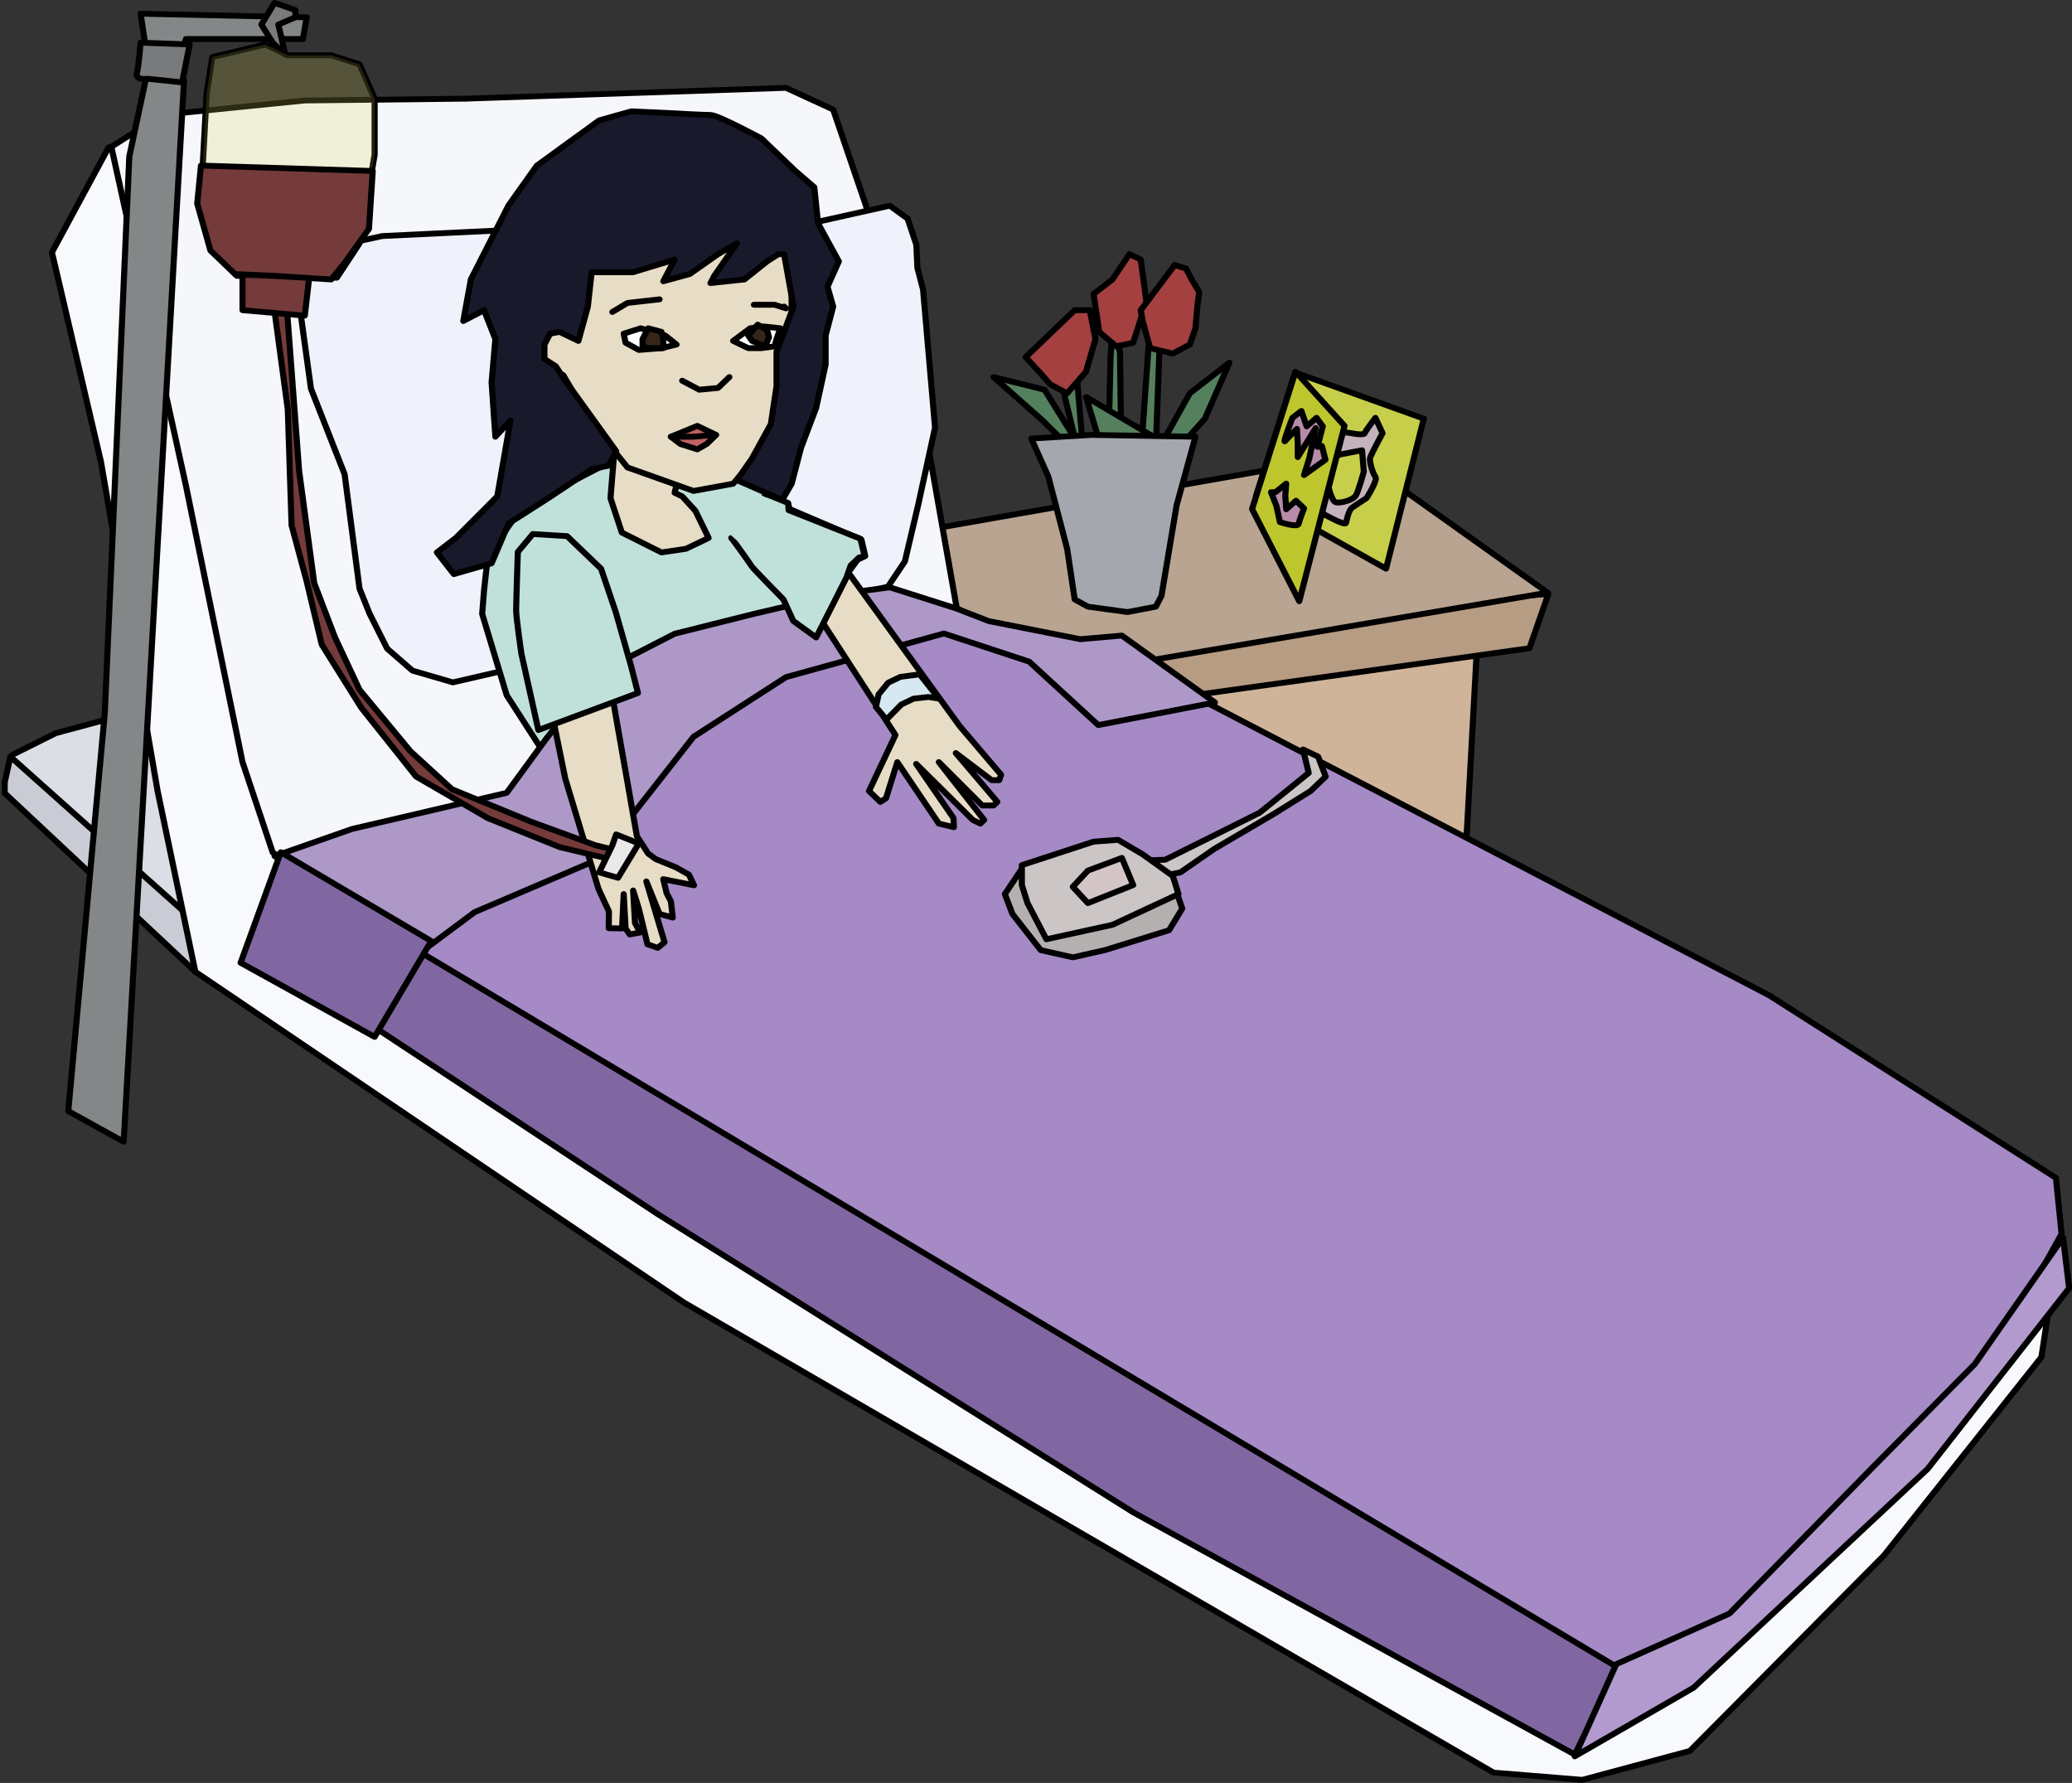 <svg xmlns="http://www.w3.org/2000/svg" width="2557.234" height="2200.203" viewBox="0 0 2397.407 2062.69"><rect x="0" y="0" width="2397.407" height="2062.69" fill="#333333" stroke="none"/><path d="M247.35 596.717l-6.51 123.675L73.462 742.71l-7.439-130.185z" fill="#cfb49a" fill-rule="evenodd" stroke="#000" stroke-width="3" stroke-linecap="round" stroke-linejoin="round" transform="matrix(2.348 0 0 2.249 1129.94 -625.559)"/><path d="M281.756 583.699l-9.299 27.897L37.195 646l-3.72-43.704z" fill="#b69c83" fill-rule="evenodd" stroke="#000" stroke-width="3" stroke-linecap="round" stroke-linejoin="round" transform="matrix(2.348 0 0 2.249 1129.94 -625.559)"/><path d="M-26.967 551.153l212.944-39.055 95.46 70.907-249.82 44.399-79.574-58.952z" fill="#b8a491" fill-rule="evenodd" stroke="#000" stroke-width="3" stroke-linecap="round" stroke-linejoin="round" transform="matrix(2.348 0 0 2.249 1129.94 -625.559)"/><path d="M-465.874 688.776l90.2 93.919L15.807 676.688l-128.324-117.166-341.27 95.778-21.386 11.159-2.79 14.878z" fill="#dcdee6" fill-rule="evenodd" stroke="#000" stroke-width="3" stroke-linecap="round" stroke-linejoin="round" transform="matrix(2.348 0 0 2.249 1129.94 -625.559)"/><path d="M-476.102 667.389l109.726 102.287 21.388 23.248-40.217-15.159-93.728-91.624.04-5.734z" fill="#caccd5" fill-rule="evenodd" stroke="#000" stroke-width="3" stroke-linecap="round" stroke-linejoin="round" transform="matrix(2.348 0 0 2.249 1129.94 -625.559)"/><path d="M156.945 469.72l63.438 23.78-18.597 77.18-64.034-37.467z" fill="#c7cf4a" fill-rule="evenodd" stroke="#000" stroke-width="3" stroke-linecap="round" stroke-linejoin="round" transform="matrix(2.348 0 0 2.249 1129.94 -625.559)"/><path d="M-410.08 352.157l-17.668 1.86-27.897 53.933 24.177 107.867 27.897 169.24 18.598 92.988 240.84 170.17 398.922 241.77 43.705 3.72 53.003-14.878 95.629-100.535 77.612-102.035 5.366-36.624-10.297-23.034-658.36-187.838z" fill="#f7f9fc" fill-rule="evenodd" stroke="#000" stroke-width="3" stroke-linecap="round" stroke-linejoin="round" transform="matrix(2.348 0 0 2.249 1129.94 -625.559)"/><path d="M-426.374 353.678l36.751 174.228 27.897 142.272 14.878 46.495 631.394 397.992 22.317 4.65h29.756l121.816-110.657 62.302-91.13-493.77-306.862-36.723-19.597-12.561-74.322-12.089-67.882-20.457-66.022-15.808-48.354-23.248-11.159-158.08 5.58-79.04.93-70.672 7.439z" fill="#f6f7fa" fill-rule="evenodd" stroke="#000" stroke-width="3" stroke-linecap="round" stroke-linejoin="round" transform="matrix(2.348 0 0 2.249 1129.94 -625.559)"/><path d="M-176.679 604.156l-58.583 19.528-22.805 5.48-19.944-6.06-12.44-11.313-8.687-18.067-4.935-12.815-7.34-58.795-16.592-44.063-7.146-54.179 21.779-19.641 20.457-4.65 55.794-2.79 53.003-.93 102.288-2.789 39.055-9.12 8.794 6.656 4.29 13.41.538 11.91 2.79 11.158 5.905 71.063-8.369 39.985-6.509 28.827-8.369 13.018-90.199 20.458z" fill="#eff2fa" fill-rule="evenodd" stroke="#000" stroke-width="3" stroke-linecap="round" stroke-linejoin="round" transform="matrix(2.348 0 0 2.249 1129.94 -625.559)"/><path d="M-161.8 512.098l-22.318 5.579-22.317 12.088-19.528 12.089-14.878 22.317-1.86 17.668-.93 12.089 12.089 41.845 19.528 31.616 11.158 13.948 121.816-50.214-13.908-41.871 11.373 9.472 22.992-32.693 3.72-1.86-1.86-8.369-35.336-15.808-.93-2.79-13.948-7.439-20.458-10.228-21.387-5.58z" fill="#c0e1da" fill-rule="evenodd" stroke="#000" stroke-width="3" stroke-linecap="round" stroke-linejoin="round" transform="matrix(2.348 0 0 2.249 1129.94 -625.559)"/><path d="M89.27 626.474l301.283 163.66 141.343 93.919 2.79 28.826-29.757 55.793-131.114 140.413-56.723 30.687-486.332-302.214-118.095-75.32 29.756-31.617 59.513-15.808 39.985-60.443 53.004-32.546 94.632-23.423 27.989 5.622 38.25 29.89z" fill="#a58ac6" fill-rule="evenodd" stroke="#000" stroke-width="3" stroke-linecap="round" stroke-linejoin="round" transform="matrix(2.348 0 0 2.249 1129.94 -625.559)"/><path d="M-345.918 718.533l38.125-13.949 76.251-18.597 19.528-27.897 25.107-33.476 38.125-20.458 39.055-10.228 41.845-10.23 25.154-3.416 32.712 10.867 15.984 6.487 45.176 9.31 20.457-1.86 45.858 34.406-57.477 11.636-34.055-32.63-42.045-14.475-77.8 22.45-45.565 30.687-33.476 44.635-13.948 18.597-60.443 26.967-25.107 19.528z" fill="#ad98c8" fill-rule="evenodd" stroke="#000" stroke-width="3" stroke-linecap="round" stroke-linejoin="round" transform="matrix(2.348 0 0 2.249 1129.94 -625.559)"/><path d="M-97.638 563.241l57.653 92.99-13.019 28.826 5.58 5.579 2.79-1.86 5.579-18.598 20.457 31.617 7.44 1.86-.23-4.717-18.368-27.83 27.896 28.827 3.72 1.86 1.86-1.86-22.318-29.757L2.79 692.496h5.579l1.86-1.86-20.458-25.107L7.44 679.477h3.72l.93-2.79-20.458-25.106-61.373-88.34-6.509-8.369z" fill="#e7dcc5" fill-rule="evenodd" stroke="#000" stroke-width="3" stroke-linecap="round" stroke-linejoin="round" transform="matrix(2.348 0 0 2.249 1129.94 -625.559)"/><path d="M316.162 1136.052l-21.388 44.635-217.593-124.605-234.332-153.432-140.413-96.708 10.229-27.897 13.018-10.228z" fill="#8167a1" fill-rule="evenodd" stroke="#000" stroke-width="3" stroke-linecap="round" stroke-linejoin="round" transform="matrix(2.348 0 0 2.249 1129.94 -625.559)"/><path d="M294.774 1181.617l58.583-35.336 115.306-112.516 69.742-92.99-3.003-25.968-43.492 65.024-50.213 53.004-70.672 75.32-55.793 26.037z" fill="#b29acf" fill-rule="evenodd" stroke="#000" stroke-width="3" stroke-linecap="round" stroke-linejoin="round" transform="matrix(2.348 0 0 2.249 1129.94 -625.559)"/><path d="M-362.656 773.396l66.022 38.125 27.897-49.284-74.127-45.696z" fill="#8167a1" fill-rule="evenodd" stroke="#000" stroke-width="3" stroke-linecap="round" stroke-linejoin="round" transform="matrix(2.348 0 0 2.249 1129.94 -625.559)"/><path d="M-409.15 317.751l18.597 1.86-28.826 529.106-.93 16.738-27.293-15.76 17.994-204.623 12.089-286.406zM-409.15 304.733l-2.79-19.528 81.83 1.86-1.86 11.158h-57.653l-1.86 6.51z" fill="#848788" fill-rule="evenodd" stroke="#000" stroke-width="3" stroke-linecap="round" stroke-linejoin="round" transform="matrix(2.348 0 0 2.249 1129.94 -625.559)"/><path d="M-408.22 318.681s-6.51.93-5.58-2.79c.93-3.72 1.86-15.808 1.86-15.808l24.177.93-3.72 19.528zM-346.848 300.083l-5.58-9.299 6.51-11.158 10.229 3.72v3.719l-8.37 3.72 3.445 15.574z" fill="#797a7b" fill-rule="evenodd" stroke="#000" stroke-width="3" stroke-linecap="round" stroke-linejoin="round" transform="matrix(2.348 0 0 2.249 1129.94 -625.559)"/><path d="M-350.568 301.013l-26.036 6.51-2.79 18.597-2.79 53.934 7.44 28.826 10.228 11.159 49.284.93 11.159-17.668 7.439-45.565V328.91l-7.44-17.668-13.948-4.65h-21.387z" fill="none" stroke="#000" stroke-width="3" stroke-linecap="round" stroke-linejoin="round" transform="matrix(2.348 0 0 2.249 1129.94 -625.559)"/><path d="M-186.907 592.068l19.527 116.236 5.542 8.928 3.817 2.89 9.854 4.185 6.405 3.753 2.523 5.478-15.156-3.146 1.661 7.203 2.092 4.185.93 8.369-6.51-1.86-6.508-16.738 8.961 31.279-3.335 2.904-5.06-1.84-4.286-18.395-2.79-9.299.93 16.738 2.561 4.893-5.148.998-2.062-3.1-.93-17.669-.795 17.683-6.577-.135.094-8.613-5.174-11.683-16.374-56.765-14.879-76.25z" fill="#e7dcc5" fill-rule="evenodd" stroke="#000" stroke-width="3" stroke-linecap="round" stroke-linejoin="round" transform="matrix(2.348 0 0 2.249 1129.94 -625.559)"/><path d="M43.705 483.271l10.228 43.705-4.649-56.723-7.44 2.79zM66.022 461.884l-1.86 81.83 7.44-11.159-.93-73.461-3.72-10.229zM84.62 458.164l-6.51 95.779 9.3-20.458 2.79-77.18-3.72-15.809z" fill="#54805e" fill-rule="evenodd" stroke="#000" stroke-width="3" stroke-linecap="round" stroke-linejoin="round" transform="matrix(2.348 0 0 2.249 1129.94 -625.559)"/><path d="M32.546 494.43l26.967 27.896-26.037-43.704-25.107-6.51zM105.077 480.481s-31.616 58.583-26.037 52.074l33.476-39.055 12.089-28.827zM62.302 511.168l-8.369-28.827L90.2 504.658z" fill="#54805e" fill-rule="evenodd" stroke="#000" stroke-width="3" stroke-linecap="round" stroke-linejoin="round" transform="matrix(2.348 0 0 2.249 1129.94 -625.559)"/><path d="M26.967 503.729l8.369 19.527 9.299 37.196 3.72 26.037 6.508 3.72 19.528 2.789 13.948-2.79 2.79-5.58 7.44-46.494 9.298-35.335-51.144-.93z" fill="#a4a7ad" fill-rule="evenodd" stroke="#000" stroke-width="3" stroke-linecap="round" stroke-linejoin="round" transform="matrix(2.348 0 0 2.249 1129.94 -625.559)"/><path d="M36.266 449.795l-12.089 12.089 7.44 8.369 4.649 5.579 8.369 4.65 9.298-11.16 4.65-16.737-2.79-14.878h-7.439zM66.952 421.899l-9.299 7.439 2.79 19.527 8.369 7.44 8.369-1.86 6.509-21.388-2.79-21.387-5.58-2.79z" fill="#a44040" fill-rule="evenodd" stroke="#000" stroke-width="3" stroke-linecap="round" stroke-linejoin="round" transform="matrix(2.348 0 0 2.249 1129.94 -625.559)"/><path d="M97.638 414.46L80.9 437.706l.93 5.579 3.72 13.948 11.158 2.79 8.37-4.65 2.789-8.369.93-11.158.93-7.44-3.72-6.508-2.79-5.58z" fill="#a44040" fill-rule="evenodd" stroke="#000" stroke-width="3" stroke-linecap="round" stroke-linejoin="round" transform="matrix(2.348 0 0 2.249 1129.94 -625.559)"/><path d="M175.438 503.624l-.44 6.155-2.638 6.156 6.596-3.957 10.992-2.199.88 10.993s-2.639 10.113-3.958 12.311c-1.319 2.199-7.035 3.957-9.673 3.518-2.638-.44-4.397-10.993-4.397-10.993l-5.716-2.638-.44 10.113 3.957 9.234s10.993 6.595 11.432 4.836c.44-1.758 1.32-6.595 3.078-7.914 1.76-1.32 7.035-4.837 7.035-4.837s5.716-9.233 4.397-10.992c-1.319-1.759-3.077-7.915-2.638-9.673.44-1.76 6.156-12.752 6.156-12.752l-3.518-7.914s-4.836 6.595-5.276 7.914c-.44 1.32-6.595 0-6.595 0s-4.397-.879-4.397 0c0 .88-4.837 2.639-4.837 2.639z" fill="#c4b2bd" fill-rule="evenodd" stroke="#000" stroke-width="3" stroke-linecap="round" stroke-linejoin="round" transform="matrix(2.348 0 0 2.249 1129.94 -625.559)"/><path d="M135.764 539.994l23.247 47.424 22.317-90.199-24.177-27.896z" fill="#bdc62d" fill-rule="evenodd" stroke="#000" stroke-width="3" stroke-linecap="round" stroke-linejoin="round" transform="matrix(2.348 0 0 2.249 1129.94 -625.559)"/><path d="M-166.866 634.626l-49.067 19.043-8.399-39.419s-2.56-18.463-2.56-22.182c0-3.72.835-29.985.835-29.985l7.372-9.232 16.9 1.092 16.737 16.737 7.225 22.25 7.548 27.721z" fill="#c0e1da" fill-rule="evenodd" stroke="#000" stroke-width="3" stroke-linecap="round" stroke-linejoin="round" transform="matrix(2.348 0 0 2.249 1129.94 -625.559)"/><path d="M-176.679 715.743l.93 5.58-29.756-7.44-35.336-14.878-35.336-21.387-26.966-35.336-19.528-32.546-7.44-32.546-7.438-28.827-1.86-59.513-7.439-57.653 6.51-.93 6.508 90.2 7.44 57.653 10.228 27.896 12.089 26.967 25.107 31.616 20.457 19.528 39.056 16.738 31.616 12.088z" fill="#753b3b" fill-rule="evenodd" stroke="#000" stroke-width="3" stroke-linecap="round" stroke-linejoin="round" transform="matrix(2.348 0 0 2.249 1129.94 -625.559)"/><path d="M-361.726 418.179v19.528l30.686 2.79 2.79-25.108z" fill="#753b3b" fill-rule="evenodd" stroke="#000" stroke-width="3" stroke-linecap="round" stroke-linejoin="round" transform="matrix(2.348 0 0 2.249 1129.94 -625.559)"/><path d="M-350.568 301.013l-26.036 6.51-2.79 18.597-2.79 53.934 7.44 28.826 10.228 11.159 49.284.93 11.159-17.668 7.439-45.565V328.91l-7.44-17.668-13.948-4.65h-21.387z" opacity=".204" fill="#dad553" fill-rule="evenodd" stroke="#000" stroke-width="3" stroke-linecap="round" stroke-linejoin="round" transform="matrix(2.348 0 0 2.249 1129.94 -625.559)"/><path d="M-382.184 363.316l84.62 2.79-1.86 29.756-12.088 17.668-6.51 8.369-27.896-1.86-19.528-.93-12.088-12.089-6.51-24.177z" fill="#753b3b" fill-rule="evenodd" stroke="#000" stroke-width="3" stroke-linecap="round" stroke-linejoin="round" transform="matrix(2.348 0 0 2.249 1129.94 -625.559)"/><path d="M-120.885 554.872l13.693 17.372 13.314 15.632" fill="none" stroke="#000" stroke-width="3" stroke-linecap="round" stroke-linejoin="round" transform="matrix(2.348 0 0 2.249 1129.94 -625.559)"/><path d="M-179.468 712.953l-6.51 13.949 9.3 2.79 10.228-17.669-11.159-4.649z" fill="#ebe8e8" fill-rule="evenodd" stroke="#000" stroke-width="3" stroke-linecap="round" stroke-linejoin="round" transform="matrix(2.348 0 0 2.249 1129.94 -625.559)"/><path d="M-177.609 499.08l-2.79 35.335 5.58 17.668 19.528 10.229 12.088-1.86 11.159-5.58-6.51-13.948-6.508-7.439-3.72-1.86 2.79-12.088 2.79-23.248-22.318-8.368h-13.018z" fill="#e7dcc5" fill-rule="evenodd" stroke="#000" stroke-width="3" stroke-linecap="round" stroke-linejoin="round" transform="matrix(2.348 0 0 2.249 1129.94 -625.559)"/><path d="M-203.645 471.183l13.018 23.247 18.598 24.177 32.546 12.088 19.528-3.72 16.737-20.457 7.44-22.317-.93-17.668 5.579-22.317v-17.668l-4.65-26.037-9.298-3.72-22.318-3.719-19.527 2.79-45.565 7.439-13.018 29.756 1.86 13.948-2.79 1.86-7.44.93-4.649 2.79 2.79 6.509-2.79 3.72z" fill="#e7dcc5" fill-rule="evenodd" stroke="#000" stroke-width="3" stroke-linecap="round" stroke-linejoin="round" transform="matrix(2.348 0 0 2.249 1129.94 -625.559)"/><path d="M-49.59 641.849l5.175 6.468 7.33-7.762 6.038-3.018 7.33-.863 5.175.863-9.487-12.506-9.486 1.294-6.037 3.018-4.744 6.037z" fill="#d6e9f2" fill-rule="evenodd" stroke="#000" stroke-width="3" stroke-linecap="round" stroke-linejoin="round" transform="matrix(2.348 0 0 2.249 1129.94 -625.559)"/><path d="M-185.977 340.068l-30.687 23.248-13.948 20.457-18.598 38.125-3.72 21.388 10.23-5.58 5.579 14.879-1.86 22.317 1.86 27.897 7.439-8.37-6.51 39.056-20.457 21.387-9.299 7.44 8.37 11.158 18.597-5.58 8.369-20.457 19.528-13.018 21.387-14.878 8.369-1.86 3.72-7.44-18.598-26.966-6.51-9.299-4.649-7.439-5.58-3.72v-7.439l2.79-5.579 4.65-.93 9.299 4.65 4.65-17.668 1.859-17.668h20.457l20.458-6.51-5.58 11.16 13.02-3.72 13.947-10.229 9.3-5.58-11.16 16.739-1.86 3.72 16.739-1.86 11.158-9.3 5.58-3.719h2.79l4.649 26.967-8.37 23.247v17.668l-2.789 19.527-9.299 17.668-7.439 11.159 22.318 10.229 4.649-8.37 4.65-18.597 7.439-20.457 4.649-22.318v-14.878l3.72-14.878-2.79-10.229 5.58-13.018-10.23-19.528-1.86-18.598-9.298-8.369-16.738-16.738s-21.388-12.088-25.107-12.088c-3.72 0-19.528-.93-19.528-.93l-19.527-.93z" fill="#19192c" fill-rule="evenodd" stroke="#000" stroke-width="3" stroke-linecap="round" stroke-linejoin="round" transform="matrix(2.348 0 0 2.249 1129.94 -625.559)"/><path d="M-179.468 438.636l7.439-4.649 15.808-1.86M-109.727 434.917h10.229l5.58 1.86-.93-.93" fill="none" stroke="#000" stroke-width="3" stroke-linecap="round" stroke-linejoin="round" transform="matrix(2.348 0 0 2.249 1129.94 -625.559)"/><path d="M-173.889 449.795l8.369-2.79 12.089 3.72 5.579 4.65-7.44 1.86-11.158.93-6.51-3.72z" fill="#fff" fill-rule="evenodd" stroke="#000" stroke-width="3" stroke-linecap="round" stroke-linejoin="round" transform="matrix(2.348 0 0 2.249 1129.94 -625.559)"/><path d="M-161.8 447.005l-2.79 5.58v3.72l2.79.93h7.439v-4.65l-.93-3.72z" fill="#342619" fill-rule="evenodd" stroke="#000" stroke-width="3" stroke-linecap="round" stroke-linejoin="round" transform="matrix(2.348 0 0 2.249 1129.94 -625.559)"/><path d="M-119.955 453.515l8.369-6.51 6.509-.93 8.369.93-1.86 5.58-.93 3.72-6.51.93h-6.508z" fill="#fff" fill-rule="evenodd" stroke="#000" stroke-width="3" stroke-linecap="round" stroke-linejoin="round" transform="matrix(2.348 0 0 2.249 1129.94 -625.559)"/><path d="M-107.867 445.146l-4.65 5.579 1.86 2.79 6.51 2.79 1.86-4.65-.93-3.72z" fill="#342619" fill-rule="evenodd" stroke="#000" stroke-width="3" stroke-linecap="round" stroke-linejoin="round" transform="matrix(2.348 0 0 2.249 1129.94 -625.559)"/><path d="M-145.062 473.972l8.369 4.65 9.298-.93 5.58-5.58" fill="none" stroke="#000" stroke-width="3" stroke-linecap="round" stroke-linejoin="round" transform="matrix(2.348 0 0 2.249 1129.94 -625.559)"/><path d="M-150.642 502.799l13.019-5.58 9.299 4.65-4.65 4.65-4.65 2.789-8.368-2.79z" fill="#c06262" fill-rule="evenodd" stroke="#000" stroke-width="3" stroke-linecap="round" stroke-linejoin="round" transform="matrix(2.348 0 0 2.249 1129.94 -625.559)"/><path d="M-150.642 502.799h11.159l10.229-.93" fill="none" stroke="#000" stroke-width="3" stroke-linecap="round" stroke-linejoin="round" transform="matrix(2.348 0 0 2.249 1129.94 -625.559)"/><path d="M22.317 725.042l-8.369 13.018 3.72 10.229 13.948 18.598 15.808 3.72 15.808-3.72 31.617-10.229 6.509-11.159-2.79-8.369z" fill="#b5b0b0" fill-rule="evenodd" stroke="#000" stroke-width="3" stroke-linecap="round" stroke-linejoin="round" transform="matrix(2.348 0 0 2.249 1129.94 -625.559)"/><path d="M160.87 663.67l2.79 12.088-24.177 20.457-46.494 24.177-26.967.93 12.089 10.229 22.317-4.65 16.738-12.088 28.826-17.668 18.598-12.088 7.44-7.44-3.72-10.228z" fill="#cbc5c5" fill-rule="evenodd" stroke="#000" stroke-width="3" stroke-linecap="round" stroke-linejoin="round" transform="matrix(2.348 0 0 2.249 1129.94 -625.559)"/><path d="M69.742 710.164l12.088 7.439 14.878 11.158 2.79 9.3-32.546 15.807-32.546 7.44-9.299-18.598-2.79-9.3v-10.228l35.336-12.088z" fill="#cbc5c5" fill-rule="evenodd" stroke="#000" stroke-width="3" stroke-linecap="round" stroke-linejoin="round" transform="matrix(2.348 0 0 2.249 1129.94 -625.559)"/><path d="M71.601 719.462l-16.738 6.51-7.439 8.369 7.44 8.369 22.317-9.3z" fill="#d4c6c6" fill-rule="evenodd" stroke="#000" stroke-width="3" stroke-linecap="round" stroke-linejoin="round" transform="matrix(2.348 0 0 2.249 1129.94 -625.559)"/><path d="M-55.155 564.243l-2.757.69-4.137 4.137-2.068 6.204-14.938 30.795-11.26-8.503-4.827-11.03s-15.167-16.088-15.627-17.007c-.46-.92-9.192-13.559-9.192-13.559l16.316-23.67 10.801 4.596.23 3.677 35.391 14.708z" fill="#c0e1da" fill-rule="evenodd" stroke="#000" stroke-width="3" stroke-linecap="round" stroke-linejoin="round" transform="matrix(2.348 0 0 2.249 1129.94 -625.559)"/><path d="M835.373 609.937l22.66 20.158 59.344-19.125-28.054-31.013-1.079-3.618-11.869-5.17-43.7 8.271z" fill="#c0e1da" fill-rule="evenodd"/><path d="M155.652 493.07s-5.276 14.071-3.518 11.873c1.76-2.199 5.716-6.156 5.716-6.156l.44 7.475v7.035l8.794-14.95-3.078 15.39-2.638 8.793 10.553-7.914-1.76-7.035-2.198.44 2.638-10.553-3.077-4.397-4.837 4.397-2.638-7.915zM145.1 531.324l2.637 7.035 1.76 8.355s8.793 3.077 9.233.879c.44-2.198 2.638-7.915 2.638-7.915l-3.957-3.957-4.837 4.397-.44-7.035.44-6.156-5.276 4.397z" fill="#b78ca9" fill-rule="evenodd" stroke="#000" stroke-width="3" stroke-linecap="round" stroke-linejoin="round" transform="matrix(2.348 0 0 2.249 1129.94 -625.559)"/></svg>